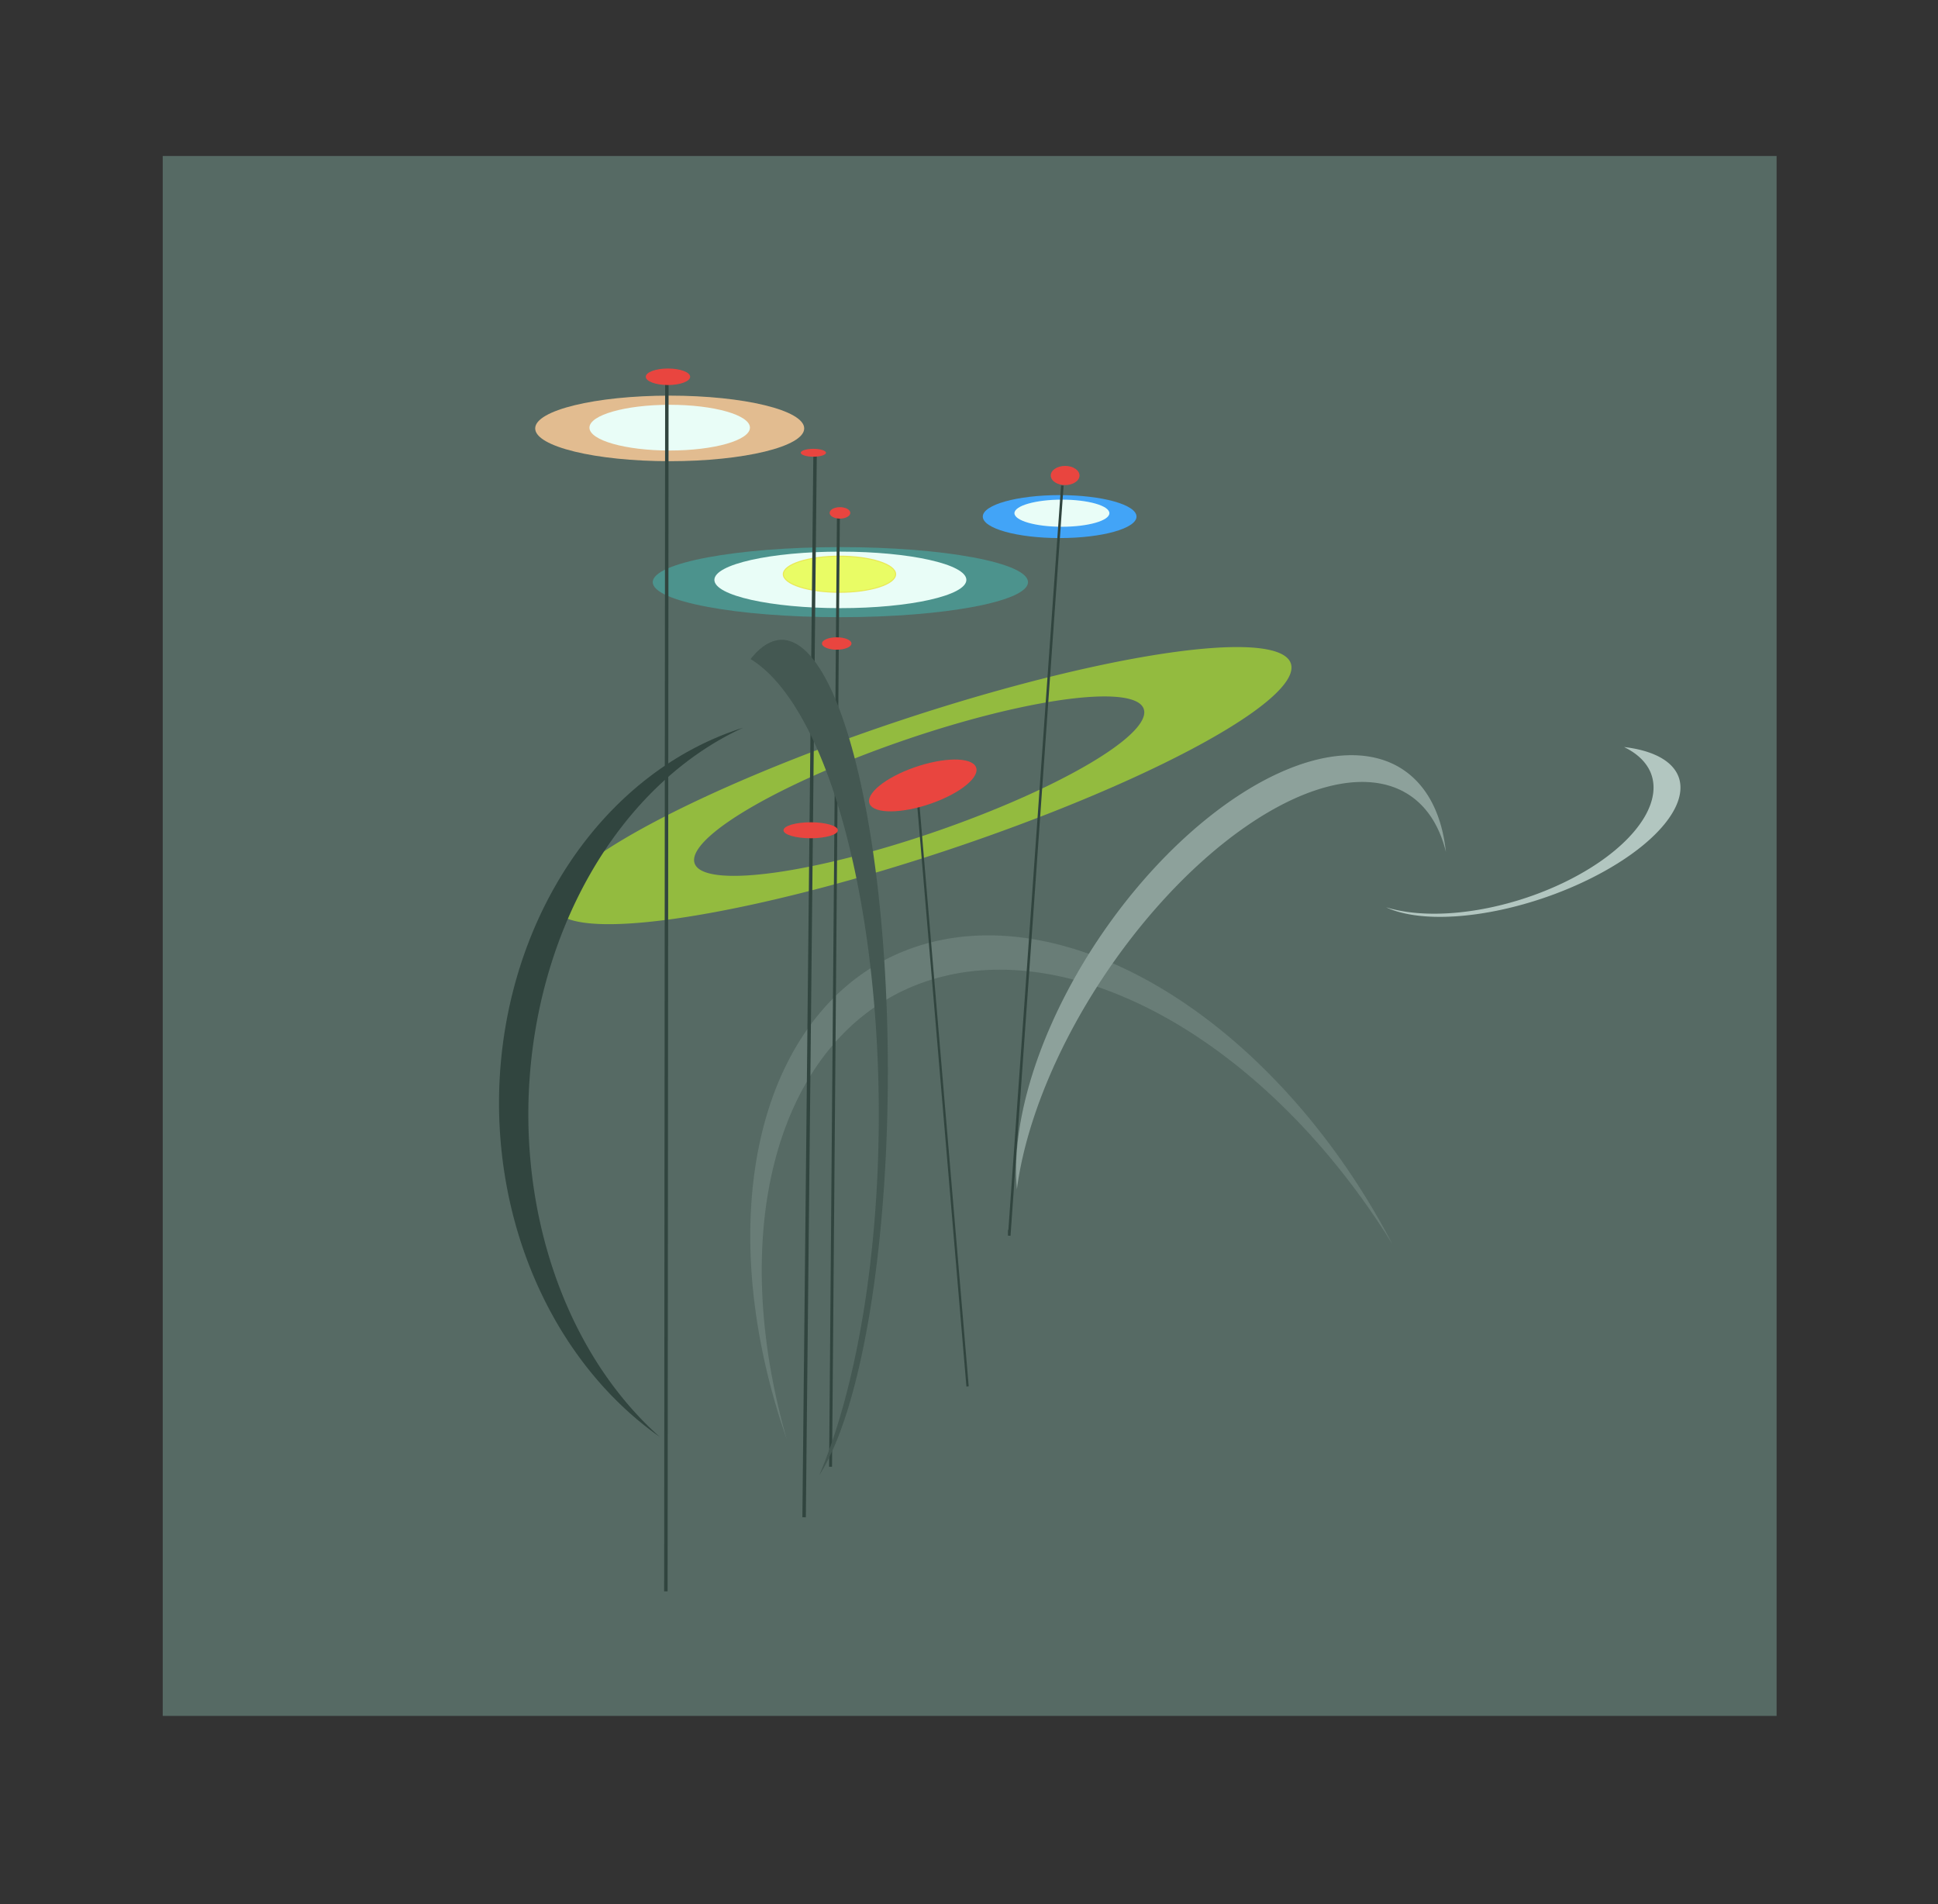 <?xml version="1.0"?>
<!-- Created with Inkscape (http://www.inkscape.org/) -->
<svg
    xmlns:dc="http://purl.org/dc/elements/1.1/"
    xmlns:cc="http://creativecommons.org/ns#"
    xmlns:rdf="http://www.w3.org/1999/02/22-rdf-syntax-ns#"
    xmlns:svg="http://www.w3.org/2000/svg"
    xmlns="http://www.w3.org/2000/svg"
    xmlns:xlink="http://www.w3.org/1999/xlink"
    xmlns:sodipodi="http://sodipodi.sourceforge.net/DTD/sodipodi-0.dtd"
    xmlns:inkscape="http://www.inkscape.org/namespaces/inkscape"
    xmlns:ns1="http://sozi.baierouge.fr"
    viewBox="0 0 1547.587 1520.372"
    id="svg4710"
    version="1.1"
    inkscape:version="0.91 r13725"
    sodipodi:docname="Googie Flowers.svg"
    style="enable-background:new"
    enable-background="new"
  >
  <rect x="0" y="0" width="1547.587" height="1520.372" fill="#333333" stroke="none"/>
  <defs
      id="defs4712"
    >
    <inkscape:path-effect
        effect="spiro"
        id="path-effect5324"
        is_visible="true"
    />
  </defs
  >
  <sodipodi:namedview
      id="base"
      pagecolor="#ffffff"
      bordercolor="#666666"
      borderopacity="1.0"
      inkscape:pageopacity="0.21568627"
      inkscape:pageshadow="2"
      inkscape:zoom="0.49059377"
      inkscape:cx="756.0788"
      inkscape:cy="770.48178"
      inkscape:document-units="px"
      inkscape:current-layer="layer9"
      showgrid="false"
      showborder="true"
      inkscape:window-width="1229"
      inkscape:window-height="755"
      inkscape:window-x="95"
      inkscape:window-y="0"
      inkscape:window-maximized="0"
      fit-margin-left="0.3"
      fit-margin-top="0"
      fit-margin-right="0"
      fit-margin-bottom="0"
  />
  <g
      inkscape:groupmode="layer"
      id="layer11"
      inkscape:label="Big flower"
      transform="translate(672.885,316.001)"
      sodipodi:insensitive="true"
    >
    <path
        style="opacity:1;fill:#88a300;fill-opacity:1;stroke:#000000;stroke-width:0;stroke-linecap:square;stroke-linejoin:miter;stroke-miterlimit:4;stroke-dasharray:none;stroke-dashoffset:0;stroke-opacity:1"
        d="M 990.973,516.703 A 55.059,309.597 71.64 0 0 719.627,575.061 55.059,309.597 71.64 0 0 443.133,724.836 55.059,309.597 71.64 0 0 754.314,679.574 55.059,309.597 71.64 0 0 1030.807,529.797 55.059,309.597 71.64 0 0 990.973,516.703 Z m -104.641,39.477 a 38.574,189.618 71.028 0 1 26.725,9.227 38.574,189.618 71.028 0 1 -163.072,97.625 38.574,189.618 71.028 0 1 -195.018,27.043 38.574,189.618 71.028 0 1 163.074,-97.625 38.574,189.618 71.028 0 1 168.291,-36.27 z"
        transform="translate(-672.885,-316.001)"
        id="path5439"
        inkscape:connector-curvature="0"
    />
  </g
  >
  <g
      inkscape:groupmode="layer"
      id="layer15"
      inkscape:label="Double flower"
      sodipodi:insensitive="true"
      transform="translate(672.885,316.001)"
    >
    <ellipse
        style="opacity:1;fill:#00ffff;fill-opacity:0.278;stroke:#000000;stroke-width:0;stroke-linecap:square;stroke-linejoin:miter;stroke-miterlimit:4;stroke-dasharray:none;stroke-dashoffset:0;stroke-opacity:1"
        id="path5523"
        cx="-1.805"
        cy="148.845"
        rx="149.834"
        ry="27.981"
    />
    <ellipse
        style="opacity:1;fill:#ffffff;fill-opacity:1;stroke:#000000;stroke-width:0;stroke-linecap:square;stroke-linejoin:miter;stroke-miterlimit:4;stroke-dasharray:none;stroke-dashoffset:0;stroke-opacity:1"
        id="path5525"
        cx="-1.805"
        cy="147.04"
        rx="100.613"
        ry="22.565"
    />
    <ellipse
        style="opacity:1;fill:#fffd35;fill-opacity:1;stroke:#ffdb0e;stroke-width:0.8;stroke-linecap:square;stroke-linejoin:miter;stroke-miterlimit:4;stroke-dasharray:none;stroke-dashoffset:0;stroke-opacity:0.828"
        id="path5527"
        cx="-2.529"
        cy="142.527"
        rx="44.878"
        ry="14.442"
    />
  </g
  >
  <g
      inkscape:groupmode="layer"
      id="layer12"
      inkscape:label="small right flower"
      sodipodi:insensitive="true"
      transform="translate(672.885,316.001)"
    >
    <ellipse
        style="opacity:1;fill:#1783ff;fill-opacity:1;stroke:#52c4b6;stroke-width:0;stroke-linecap:square;stroke-linejoin:miter;stroke-miterlimit:4;stroke-dasharray:none;stroke-dashoffset:0;stroke-opacity:1"
        id="path5452"
        cx="173.302"
        cy="96.493"
        rx="61.378"
        ry="17.15"
    />
    <ellipse
        style="opacity:1;fill:#ffffff;fill-opacity:1;stroke:#000000;stroke-width:0;stroke-linecap:square;stroke-linejoin:miter;stroke-miterlimit:4;stroke-dasharray:none;stroke-dashoffset:0;stroke-opacity:1"
        id="path5454"
        cx="175.107"
        cy="93.786"
        rx="37.91"
        ry="10.831"
    />
  </g
  >
  <g
      inkscape:groupmode="layer"
      id="layer6"
      inkscape:label="Left leaf"
      style="display:inline;opacity:1"
      transform="translate(672.885,316.001)"
    >
    <path
        style="opacity:1;fill:#000000;fill-opacity:1;stroke:#000000;stroke-width:0;stroke-linecap:square;stroke-linejoin:miter;stroke-miterlimit:4;stroke-dasharray:none;stroke-dashoffset:0;stroke-opacity:1"
        d="M 593.369,581.109 A 262.661,310.499 0 0 0 398.49,880.951 262.661,310.499 0 0 0 526.855,1147.375 252.634,321.454 2.564 0 1 421.959,882.758 252.634,321.454 2.564 0 1 593.369,581.109 Z"
        transform="translate(-672.885,-316.001)"
        id="path5347"
        inkscape:connector-curvature="0"
    />
  </g
  >
  <g
      inkscape:groupmode="layer"
      id="layer7"
      inkscape:label="Under leaf"
      transform="translate(672.885,316.001)"
      sodipodi:insensitive="true"
    >
    <path
        style="opacity:1;fill:#4d4d4d;fill-opacity:1;stroke:#000000;stroke-width:0;stroke-linecap:square;stroke-linejoin:miter;stroke-miterlimit:4;stroke-dasharray:none;stroke-dashoffset:0;stroke-opacity:1"
        d="m 781.168,747.045 a 388.058,253.568 62.354 0 0 -74.422,19.416 388.058,253.568 62.354 0 0 -78.441,382.895 400.43,257.406 61.677 0 1 91.291,-357.52 400.43,257.406 61.677 0 1 392.125,201.34 388.058,253.568 62.354 0 0 -0.297,-0.615 388.058,253.568 62.354 0 0 -330.256,-245.516 z"
        transform="translate(-672.885,-316.001)"
        id="path5354"
        inkscape:connector-curvature="0"
    />
  </g
  >
  <g
      inkscape:groupmode="layer"
      id="layer10"
      inkscape:label="detached leaf"
      transform="translate(672.885,316.001)"
      style="display:inline"
      sodipodi:insensitive="true"
    >
    <path
        style="opacity:1;fill:#b3b3b3;fill-opacity:1;stroke:#000000;stroke-width:0;stroke-linecap:square;stroke-linejoin:miter;stroke-miterlimit:4;stroke-dasharray:none;stroke-dashoffset:0;stroke-opacity:1"
        d="m 1296.889,596.516 a 62.592,128.613 72.316 0 1 21.379,20.789 62.592,128.613 72.316 0 1 -98.797,99.328 62.592,128.613 72.316 0 1 -112.644,7.83 56.18,133.049 71.178 0 0 127.92,-8.125 56.18,133.049 71.178 0 0 105.598,-96.246 56.18,133.049 71.178 0 0 -43.455,-23.576 z"
        transform="translate(-672.885,-316.001)"
        id="path5397"
        inkscape:connector-curvature="0"
    />
  </g
  >
  <g
      inkscape:groupmode="layer"
      id="layer13"
      inkscape:label="Medium orange flower"
      sodipodi:insensitive="true"
      transform="translate(672.885,316.001)"
    >
    <ellipse
        style="opacity:1;fill:#f5a570;fill-opacity:1;stroke:#000000;stroke-width:0;stroke-linecap:square;stroke-linejoin:miter;stroke-miterlimit:4;stroke-dasharray:none;stroke-dashoffset:0;stroke-opacity:1"
        id="path5499"
        cx="-138.1"
        cy="26.09"
        rx="107.411"
        ry="26.176"
    />
    <ellipse
        style="opacity:1;fill:#ffffff;fill-opacity:1;stroke:#000000;stroke-width:0;stroke-linecap:square;stroke-linejoin:miter;stroke-miterlimit:4;stroke-dasharray:none;stroke-dashoffset:0;stroke-opacity:1"
        id="path5501"
        cx="-138.1"
        cy="25.481"
        rx="64.086"
        ry="18.262"
    />
  </g
  >
  <g
      inkscape:label="Stems"
      inkscape:groupmode="layer"
      id="layer1"
      style="display:inline"
      sodipodi:insensitive="true"
      transform="translate(672.885,316.001)"
    >
    <path
        style="fill:none;fill-rule:evenodd;stroke:#000000;stroke-width:2.758;stroke-linecap:butt;stroke-linejoin:miter;stroke-miterlimit:4;stroke-dasharray:none;stroke-opacity:1"
        d="m -140.365,-14.128 -0.786,968.828"
        id="path5258"
        inkscape:connector-curvature="0"
    />
    <path
        style="fill:none;fill-rule:evenodd;stroke:#000000;stroke-width:2.761;stroke-linecap:butt;stroke-linejoin:miter;stroke-miterlimit:4;stroke-dasharray:none;stroke-opacity:1"
        d="M -22.009,46.261 -30.765,895.55"
        id="path5260"
        inkscape:connector-curvature="0"
    />
    <path
        style="fill:none;fill-rule:evenodd;stroke:#000000;stroke-width:2.34;stroke-linecap:butt;stroke-linejoin:miter;stroke-miterlimit:4;stroke-dasharray:none;stroke-opacity:1"
        d="M -3.347,93.065 -9.637,855.219"
        id="path5262"
        inkscape:connector-curvature="0"
    />
    <path
        style="fill:none;fill-rule:evenodd;stroke:#000000;stroke-width:1.832;stroke-linecap:butt;stroke-linejoin:miter;stroke-miterlimit:4;stroke-dasharray:none;stroke-opacity:1"
        d="M 59.799,319.257 99.762,791.082"
        id="path5264"
        inkscape:connector-curvature="0"
    />
    <path
        style="fill:none;fill-rule:evenodd;stroke:#000000;stroke-width:2.037;stroke-linecap:butt;stroke-linejoin:miter;stroke-miterlimit:4;stroke-dasharray:none;stroke-opacity:1"
        d="m 175.437,71.683 -42.389,599.01 0,0 0,-4.555"
        id="path5266"
        inkscape:connector-curvature="0"
    />
  </g
  >
  <g
      inkscape:groupmode="layer"
      id="layer8"
      inkscape:label="arcing leaf"
      style="display:inline;"
      transform="translate(672.885,316.001)"
      sodipodi:insensitive="true"
    >
    <path
        style="opacity:1;fill:#1a1a1a;fill-opacity:1;stroke:#000000;stroke-width:0;stroke-linecap:square;stroke-linejoin:miter;stroke-miterlimit:4;stroke-dasharray:none;stroke-dashoffset:0;stroke-opacity:1"
        d="m 624.145,510.879 a 84.846,344.799 0 0 0 -24.785,15.387 129.074,371.877 0 0 1 102.41,363.713 129.074,371.877 0 0 1 -47.498,287.9 84.846,344.799 0 0 0 54.719,-322.201 84.846,344.799 0 0 0 -84.846,-344.799 z"
        transform="translate(-672.885,-316.001)"
        id="path5359"
        inkscape:connector-curvature="0"
    />
  </g
  >
  <ellipse
      style="opacity:1;fill:#ff0000;fill-opacity:1;stroke:#000000;stroke-width:0;stroke-linecap:square;stroke-linejoin:miter;stroke-miterlimit:4;stroke-dasharray:none;stroke-dashoffset:0;stroke-opacity:1"
      id="path5424"
      cx="533.401"
      cy="300.855"
      rx="17.716"
      ry="6.601"
  />
  <ellipse
      style="opacity:1;fill:#ff0000;fill-opacity:1;stroke:#000000;stroke-width:0;stroke-linecap:square;stroke-linejoin:miter;stroke-miterlimit:4;stroke-dasharray:none;stroke-dashoffset:0;stroke-opacity:1"
      id="path5426"
      cx="408.17"
      cy="839.076"
      rx="44.916"
      ry="15.903"
      transform="matrix(0.944,-0.33,0.419,0.908,0,0)"
  />
  <ellipse
      style="opacity:1;fill:#ff0000;fill-opacity:1;stroke:#000000;stroke-width:0;stroke-linecap:square;stroke-linejoin:miter;stroke-miterlimit:4;stroke-dasharray:none;stroke-dashoffset:0;stroke-opacity:1"
      id="path5428"
      cx="670.749"
      cy="409.547"
      rx="8.252"
      ry="4.577"
  />
  <ellipse
      style="opacity:1;fill:#ff0000;fill-opacity:1;stroke:#000000;stroke-width:0;stroke-linecap:square;stroke-linejoin:miter;stroke-miterlimit:4;stroke-dasharray:none;stroke-dashoffset:0;stroke-opacity:1"
      id="path5430"
      cx="647.367"
      cy="662.974"
      rx="21.7"
      ry="6.382"
  />
  <ellipse
      style="opacity:1;fill:#ff0000;fill-opacity:1;stroke:#000000;stroke-width:0;stroke-linecap:square;stroke-linejoin:miter;stroke-miterlimit:4;stroke-dasharray:none;stroke-dashoffset:0;stroke-opacity:1"
      id="path5432"
      cx="649.524"
      cy="361.534"
      rx="10.057"
      ry="3.146"
  />
  <g
      inkscape:groupmode="layer"
      id="layer9"
      inkscape:label="first outside leaf"
      style="display:inline;"
      transform="translate(672.885,316.001)"
    >
    <path
        style="opacity:1;fill:#808080;fill-opacity:1;stroke:#000000;stroke-width:0;stroke-linecap:square;stroke-linejoin:miter;stroke-miterlimit:4;stroke-dasharray:none;stroke-dashoffset:0;stroke-opacity:1"
        d="m 1072.83,603.232 a 125.269,243.822 34.43 0 0 -207.381,165.029 125.269,243.822 34.43 0 0 -53.396,181.299 122.322,253.967 33.905 0 1 57.01,-150.445 122.322,253.967 33.905 0 1 245.982,-169.73 122.322,253.967 33.905 0 1 39.594,50.941 125.269,243.822 34.43 0 0 -45.66,-71.83 125.269,243.822 34.43 0 0 -36.148,-5.264 z"
        transform="translate(-672.885,-316.001)"
        id="path5388"
        inkscape:connector-curvature="0"
    />
  </g
  >
  <ellipse
      style="opacity:1;fill:#ff0000;fill-opacity:1;stroke:#000000;stroke-width:0;stroke-linecap:square;stroke-linejoin:miter;stroke-miterlimit:4;stroke-dasharray:none;stroke-dashoffset:0;stroke-opacity:1"
      id="path5434"
      cx="668.158"
      cy="513.836"
      rx="11.772"
      ry="4.951"
  />
  <ellipse
      style="opacity:1;fill:#ff0000;fill-opacity:1;stroke:#000000;stroke-width:0;stroke-linecap:square;stroke-linejoin:miter;stroke-miterlimit:4;stroke-dasharray:none;stroke-dashoffset:0;stroke-opacity:1"
      id="path5436"
      cx="850.557"
      cy="379.688"
      rx="11.488"
      ry="7.659"
  />
  <g
      inkscape:groupmode="layer"
      id="layer14"
      inkscape:label="background"
      style="display:inline;"
      transform="translate(672.885,316.001)"
      sodipodi:insensitive="true"
    >
    <rect
        style="opacity:1;fill:#b1f9e5;fill-opacity:0.278;stroke:#000000;stroke-width:0;stroke-linecap:square;stroke-linejoin:miter;stroke-miterlimit:4;stroke-dasharray:none;stroke-dashoffset:0;stroke-opacity:1"
        id="rect5504"
        width="1288.77"
        height="1245.608"
        x="-542.945"
        y="-191.441"
    />
  </g
  >
</svg
>
